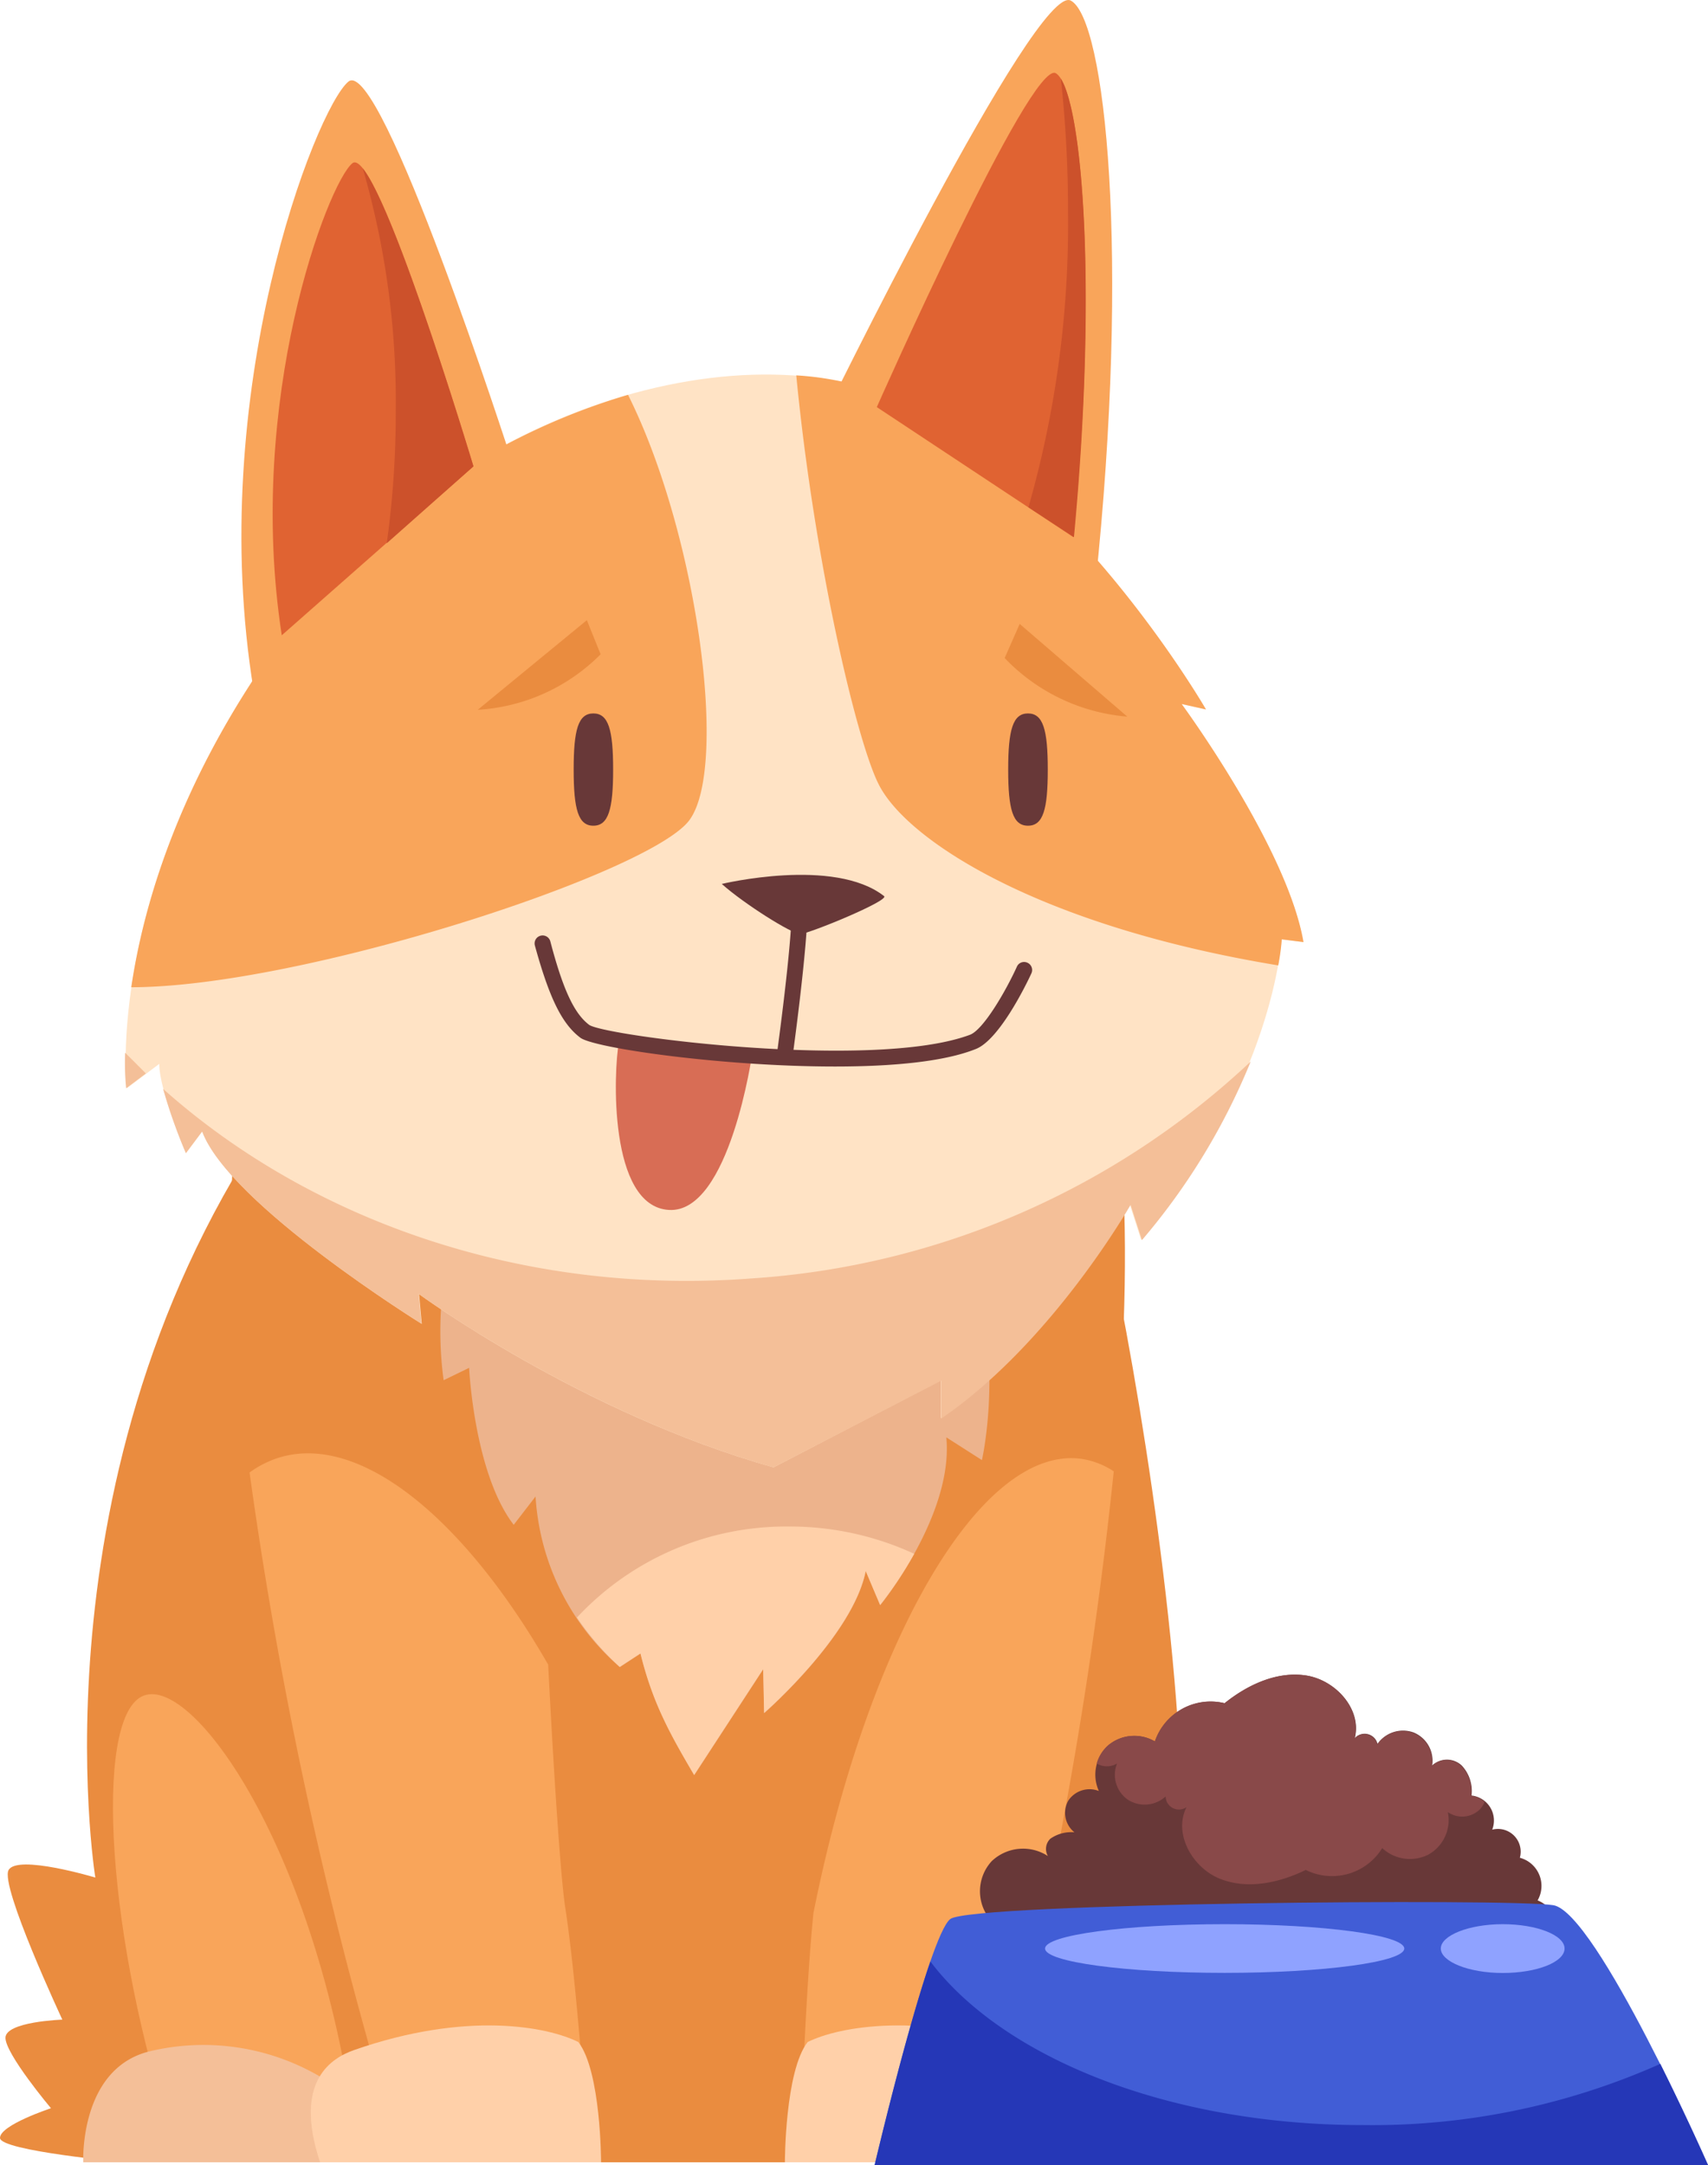 <?xml version="1.0" encoding="UTF-8"?> <svg xmlns="http://www.w3.org/2000/svg" viewBox="0 0 150.15 190.33"><defs><style>.cls-1{fill:#ea8c3f;}.cls-2{fill:#edb38c;}.cls-3{fill:#ffd0a9;}.cls-4{fill:#ffe3c5;}.cls-5{fill:#f4bf98;}.cls-6{fill:#f9a55a;}.cls-7{fill:#e06332;}.cls-8{fill:#683838;}.cls-9{fill:#d86d55;}.cls-10{fill:#415dd6;}.cls-11{fill:#2537b7;}.cls-12{fill:#8fa2ff;}.cls-13{fill:#894949;}.cls-14{fill:#cc512b;}</style></defs><g id="Слой_2" data-name="Слой 2"><g id="Layer_1" data-name="Layer 1"><path class="cls-1" d="M102.21,190.09H11s-11-1-11-2.14,4.48-2.61,4.48-2.61-4-4.76-4-6.19,5-1.6,5-1.6S0,165.83.75,164.41s7.63.65,7.63.65-6.1-37.28,17-68.92,68.44-.65,70.4,6.19c2.37,8.32,6.72,31.9,7.86,50.66C104.62,168.93,102.21,190.09,102.21,190.09Z"></path><path class="cls-1" d="M98.5,100.19c2.71,32.58-9.45,80.39-9.45,80.39s4.88,2.14,2.9,9.51H70.3s.48-15.71,1.32-22.89c.73-6.31,1.14-50.36,1.14-50.36Z"></path><path class="cls-1" d="M20.47,101.85c-1.58,32,12.24,78.91,12.24,78.91s-4.8,2.1-2.56,9.33H51.79s-1-15.41-2.11-22.46c-1-6.2-2.89-49.44-2.89-49.44Z"></path><path class="cls-2" d="M46.82,95.68A32.16,32.16,0,0,0,39,121.34l2.24-1.09s.43,9.26,3.92,13.8l1.92-2.49a21.6,21.6,0,0,0,7.41,15l1.82-1.19c1.07,4.33,2.55,7,4.72,10.69l6.07-9.31.08,3.86s7.81-6.81,8.93-12.49l1.27,3s6.47-7.94,5.81-14.76l3.13,2s3.27-14.08-4.76-25.44S50,92.1,46.82,95.68Z"></path><path class="cls-3" d="M69.39,134.2a25.13,25.13,0,0,0-18.67,8,24,24,0,0,0,3.76,4.34l1.82-1.19c1.07,4.33,2.55,7,4.72,10.69l6.07-9.31.08,3.86s7.81-6.81,8.93-12.49l1.27,3a33.83,33.83,0,0,0,3-4.5A26.08,26.08,0,0,0,69.39,134.2Z"></path><path class="cls-4" d="M68,129c-16.89-4.76-31.16-15.23-31.16-15.23l.24,2.62S20.16,105.89,17.78,99.47l-1.43,1.91S14,95.9,14,93.53l-2.85,2.14S9,78.3,24.2,56.9,66.3,28.12,80.81,36,106,62.37,106,62.37l-2.14-.48s9.28,12.61,10.71,20.93l-1.91-.24S112,95.19,100.32,109l-1-3.1S92.47,118,82.71,124.68v-3.33Z"></path><path class="cls-5" d="M66.07,112.39C46,113.91,27.36,107.33,14.34,95.73a47.91,47.91,0,0,0,2,5.65l1.43-1.91c2.38,6.42,19.27,16.89,19.27,16.89l-.24-2.62S51.08,124.21,68,129l14.74-7.62v3.33c9.76-6.66,16.65-18.79,16.65-18.79l1,3.1a57.62,57.62,0,0,0,9.56-15.7A70.78,70.78,0,0,1,66.07,112.39Z"></path><path class="cls-5" d="M11,92.55a23.25,23.25,0,0,0,.09,3.12l1.73-1.3C12.23,93.77,11.62,93.16,11,92.55Z"></path><path class="cls-6" d="M112.37,84.87a19.1,19.1,0,0,0,.31-2.29l1.91.24c-1.43-8.32-10.71-20.93-10.71-20.93l2.14.48S95.32,43.81,80.81,36A26.73,26.73,0,0,0,70,33c1.58,16.37,5.35,32.31,7.27,36C79.76,73.88,91.28,81.4,112.37,84.87Z"></path><path class="cls-6" d="M60.59,72.12c3.49-4.65.72-25.21-5.38-37.41a58.31,58.31,0,0,0-31,22.19c-8.55,12-11.62,22.78-12.67,29.89C26.41,86.79,57.09,76.79,60.59,72.12Z"></path><path class="cls-6" d="M22.3,60.7C18,34.54,27.77,9.56,30.62,7.18S44.9,40.25,44.9,40.25Z"></path><path class="cls-6" d="M96.29,51.49c3.07-29.08.89-49.83-2.16-51.44s-21.89,37-21.89,37Z"></path><path class="cls-7" d="M94.37,47.23C96.58,24.17,95,7.72,92.82,6.44S77.08,35.79,77.08,35.79Z"></path><path class="cls-6" d="M89.05,180.58a384.65,384.65,0,0,0,8.86-51.23,7,7,0,0,0-2.85-1.1c-8.9-1.21-18.79,16.07-23.55,39.93-.77,7.53-1.21,21.91-1.21,21.91H92C93.93,182.72,89.05,180.58,89.05,180.58Z"></path><path class="cls-6" d="M12.85,149C8.29,150.1,9.2,169,14.68,186.38l16.66,2.05C28.23,163.4,17.42,147.83,12.85,149Z"></path><path class="cls-5" d="M32.41,190.09H7.32s-.38-8.18,5.78-9.74A20.28,20.28,0,0,1,28,182.48C30.71,184.24,32.41,190.09,32.41,190.09Z"></path><path class="cls-6" d="M24.5,128.15a9,9,0,0,0-2.56,1.3,377.93,377.93,0,0,0,10.77,51.31s-4.8,2.1-2.56,9.33H51.79s-1-15.41-2.11-22.46c-.39-2.59-1-11.63-1.49-21.29C40.78,133.46,31.65,125.94,24.5,128.15Z"></path><path class="cls-3" d="M31.14,180.22c-1.9.67-5.42,2.64-3,9.87h24.7s0-8-2-10.57C48.12,178.16,41,176.78,31.14,180.22Z"></path><path class="cls-3" d="M90.87,180.22c1.92.67,5.48,2.64,3,9.87H69s0-8,2-10.57C73.74,178.16,81,176.78,90.87,180.22Z"></path><path class="cls-8" d="M69,93.39h-.1a.7.7,0,0,1-.59-.79c0-.1,1.31-9.44,1.3-13a.7.7,0,1,1,1.39,0c0,3.65-1.26,12.79-1.31,13.18A.7.7,0,0,1,69,93.39Z"></path><path class="cls-8" d="M63.45,77.71c2,1.78,6.18,4.4,6.9,4.4s7.87-2.94,7.37-3.33C73.32,75.33,63.45,77.71,63.45,77.71Z"></path><path class="cls-8" d="M53.9,67.66c0-3.51-.41-4.94-1.74-4.94s-1.73,1.43-1.73,4.94.41,4.93,1.73,4.93S53.9,71.17,53.9,67.66Z"></path><path class="cls-8" d="M92.11,67.66c0-3.51-.41-4.94-1.74-4.94s-1.74,1.43-1.74,4.94.41,4.93,1.74,4.93S92.11,71.17,92.11,67.66Z"></path><path class="cls-9" d="M54.41,91.62c-.48,2.5-.94,14.44,4.4,14.75s7.33-13.81,7.33-13.81Z"></path><path class="cls-8" d="M73.4,93.76c-9.92,0-21.16-1.62-22.38-2.53-1.62-1.22-2.73-3.49-4-8.11a.7.7,0,0,1,1.36-.36c1.11,4.23,2.1,6.36,3.43,7.35,1.58,1,25.07,4,33.46.86,1.19-.45,3.17-3.88,4.13-6a.69.69,0,0,1,.93-.33.7.7,0,0,1,.34.93c-.46,1-2.84,5.88-4.91,6.66C82.93,93.36,78.33,93.76,73.4,93.76Z"></path><path class="cls-8" d="M135.17,167.07a2.56,2.56,0,0,0-1.56-3.75,2,2,0,0,0-2.43-2.47,2.21,2.21,0,0,0-1.82-3,3.27,3.27,0,0,0-.86-2.64,1.9,1.9,0,0,0-2.6,0,2.68,2.68,0,0,0-1.62-2.9,2.73,2.73,0,0,0-3.18,1,1.17,1.17,0,0,0-2-.51c.64-2.51-1.65-5.07-4.23-5.49s-5.18.8-7.21,2.43a5.18,5.18,0,0,0-6.13,3.36,3.57,3.57,0,0,0-4.11.35,3.48,3.48,0,0,0-.82,4,2.24,2.24,0,0,0-2.7.87,2.19,2.19,0,0,0,.55,2.76,3.21,3.21,0,0,0-2.12.57,1.25,1.25,0,0,0-.21,1.52,4,4,0,0,0-4.94.45,3.91,3.91,0,0,0,0,5.29l46.36,3a2.64,2.64,0,0,0,3.17-1.61A2.61,2.61,0,0,0,135.17,167.07Z"></path><path class="cls-10" d="M150.15,190.33H76.89s4.75-20.22,6.66-21.63,49.23-1.82,53-1.21S150.15,190.33,150.15,190.33Z"></path><path class="cls-11" d="M119.79,186.82c-17,0-31.6-5.91-38-14.38-2.16,6.23-4.9,17.89-4.9,17.89h73.26s-1.82-4.14-4.19-8.89A62.28,62.28,0,0,1,119.79,186.82Z"></path><ellipse class="cls-12" cx="107.66" cy="171.3" rx="15.79" ry="2.14"></ellipse><path class="cls-12" d="M137.54,171.3c0-1.18-2.44-2.14-5.44-2.14s-5.44,1-5.44,2.14,2.43,2.15,5.44,2.15S137.54,172.49,137.54,171.3Z"></path><path class="cls-13" d="M114.86,147.3c-2.59-.41-5.18.8-7.21,2.43a5.18,5.18,0,0,0-6.13,3.36,3.57,3.57,0,0,0-4.11.35,3.32,3.32,0,0,0-1,1.59,1.72,1.72,0,0,0,1.79,0,2.67,2.67,0,0,0,.94,3.18,2.73,2.73,0,0,0,3.33-.28,1.17,1.17,0,0,0,1.84.94c-1.18,2.31.49,5.31,2.92,6.29s5.22.37,7.56-.77a5.18,5.18,0,0,0,6.72-1.92,3.58,3.58,0,0,0,4.08.56,3.48,3.48,0,0,0,1.69-3.72,2.22,2.22,0,0,0,2.82-.25,1.93,1.93,0,0,0,.41-.65,1.88,1.88,0,0,0-1.18-.52,3.27,3.27,0,0,0-.86-2.64,1.9,1.9,0,0,0-2.6,0,2.68,2.68,0,0,0-1.62-2.9,2.73,2.73,0,0,0-3.18,1,1.17,1.17,0,0,0-2-.51C119.73,150.28,117.44,147.72,114.86,147.3Z"></path><path class="cls-7" d="M24.77,55.85c-3.2-20.73,4.08-39.79,6.21-41.5S41.62,41,41.62,41Z"></path><path class="cls-1" d="M42,62.4a16.6,16.6,0,0,0,10.8-4.88l-1.21-3Z"></path><path class="cls-1" d="M99.1,63a16.81,16.81,0,0,1-10.78-5.15l1.32-3Z"></path><path class="cls-14" d="M41.62,41S34.88,18.54,31.89,14.8A73.52,73.52,0,0,1,34.79,36,83,83,0,0,1,34,47.76Z"></path><path class="cls-14" d="M93.26,6.92a106.39,106.39,0,0,1,.63,11.68,90.78,90.78,0,0,1-3.48,26l4,2.62C96.43,25.74,95.21,10,93.26,6.92Z"></path></g></g></svg> 